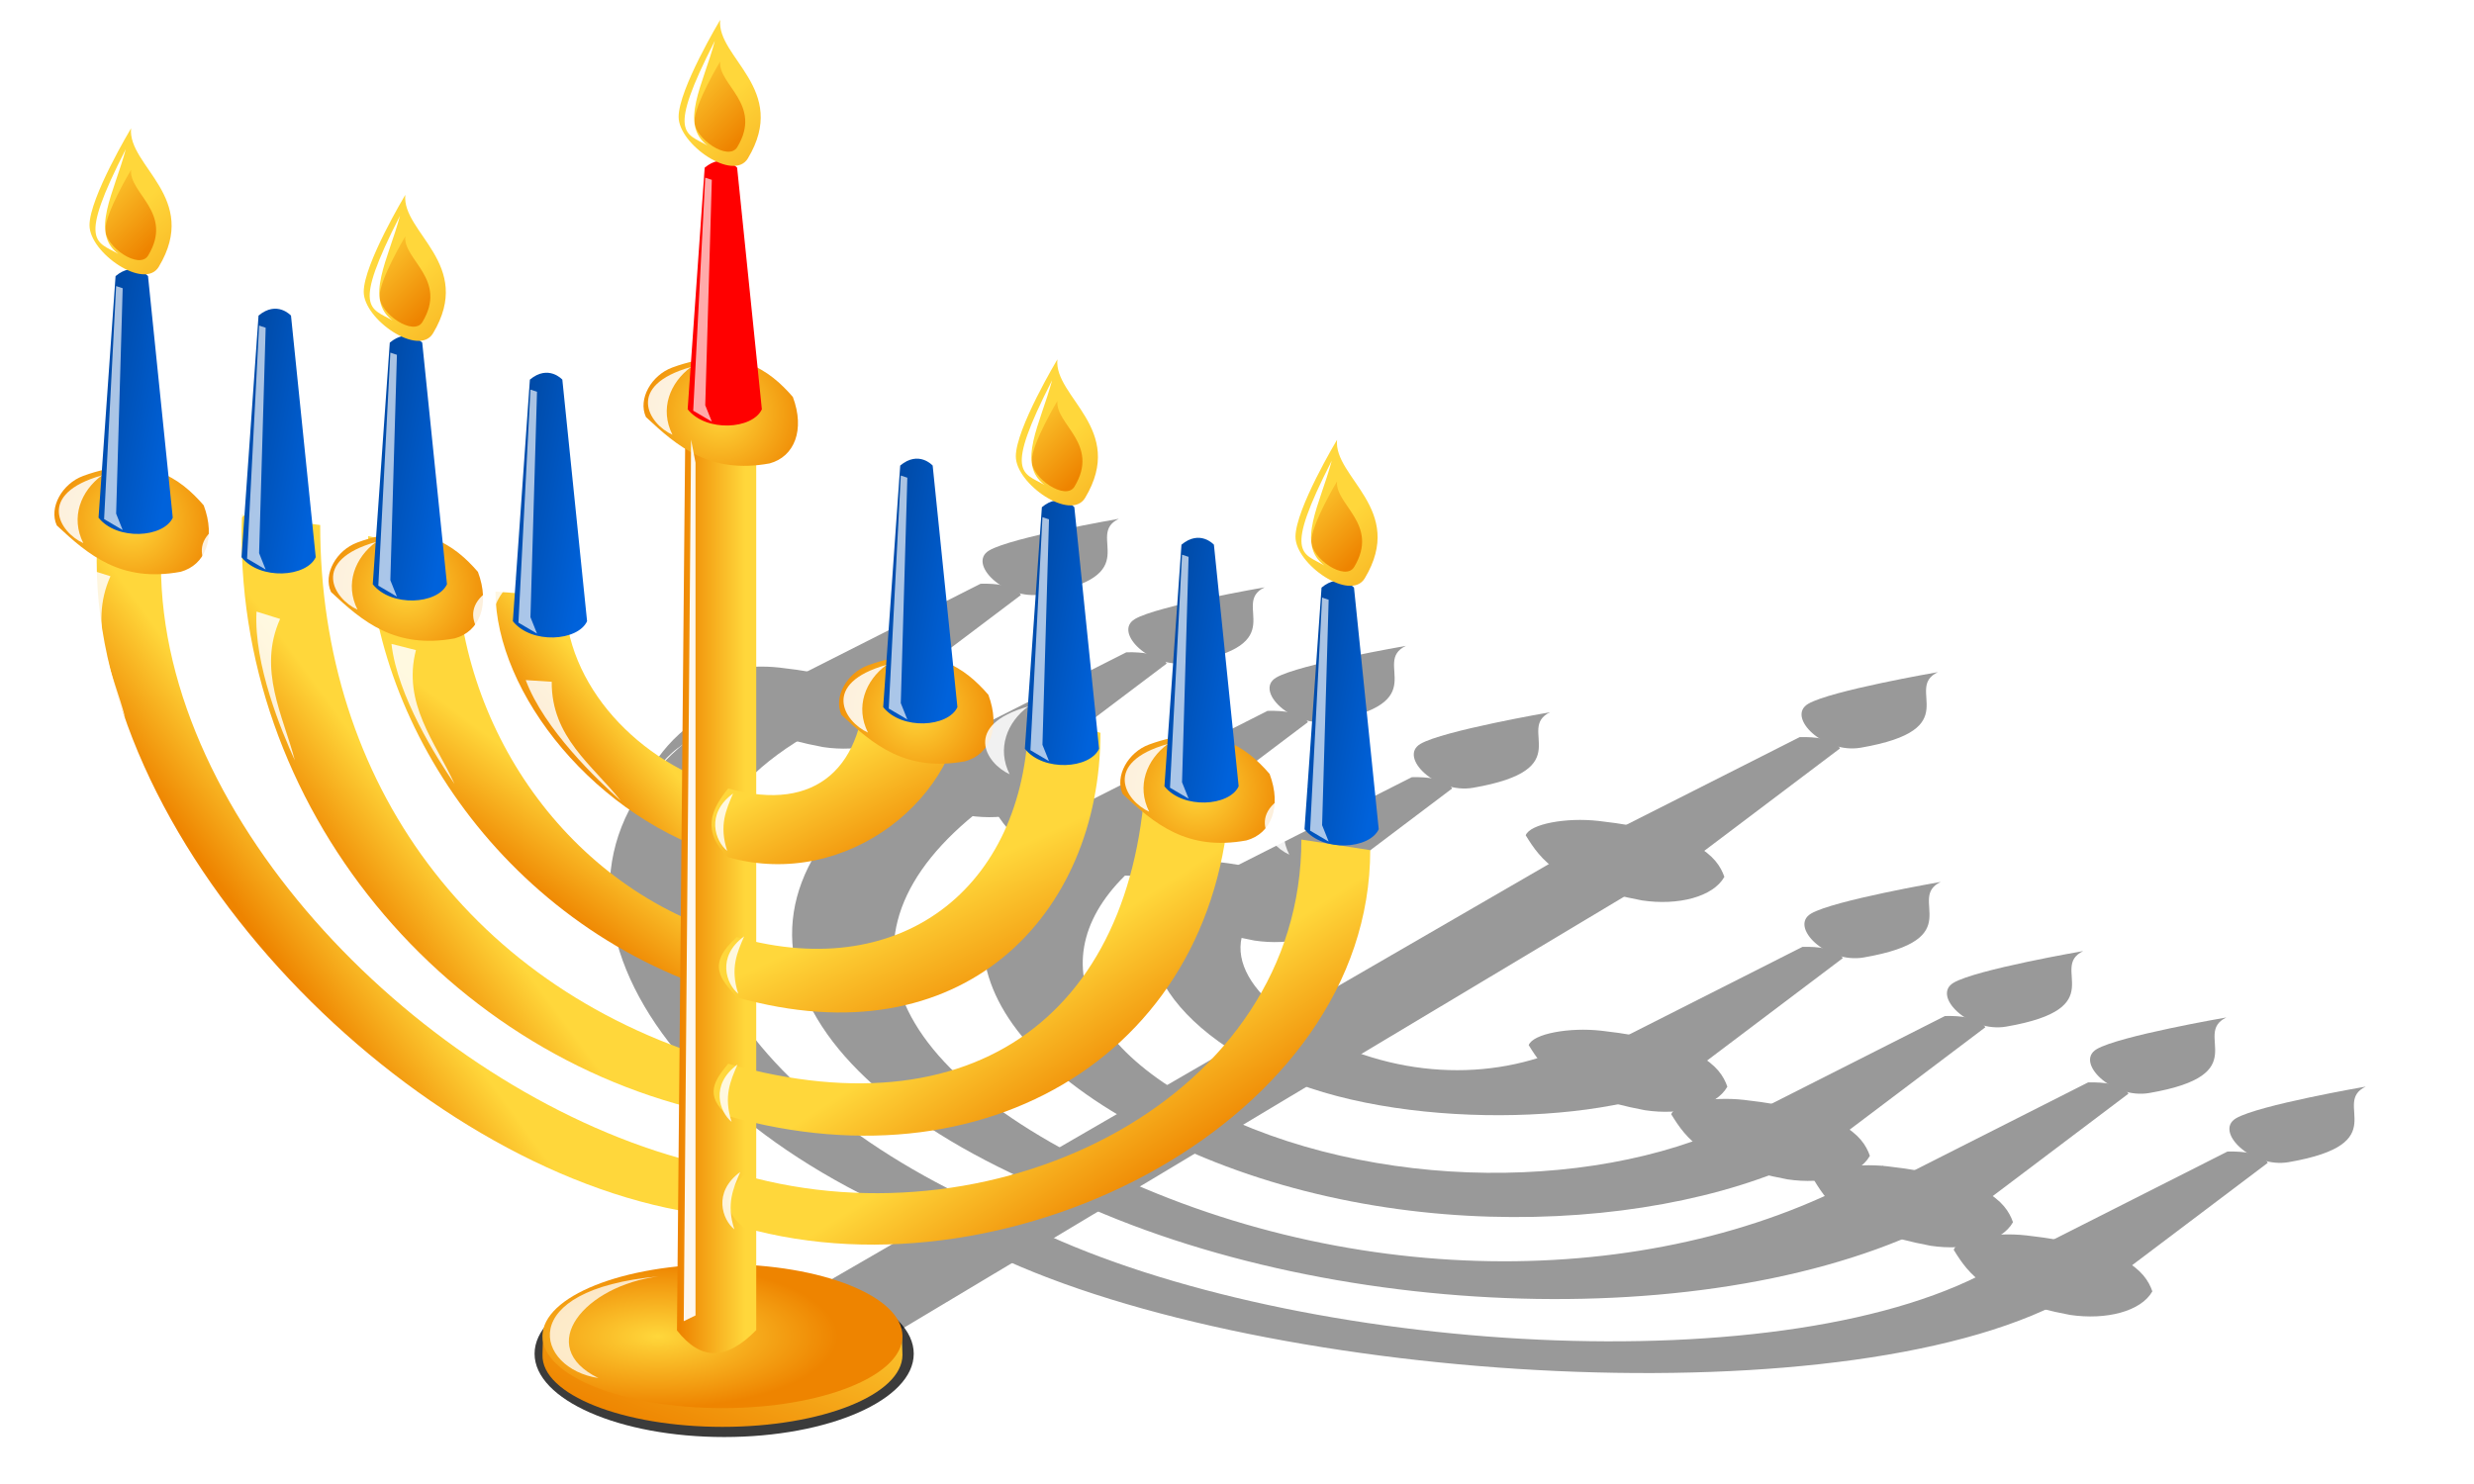 <?xml version="1.0"?>
<svg xmlns:rdf="http://www.w3.org/1999/02/22-rdf-syntax-ns#" xmlns="http://www.w3.org/2000/svg" xmlns:cc="http://creativecommons.org/ns#" xmlns:xlink="http://www.w3.org/1999/xlink" xmlns:dc="http://purl.org/dc/elements/1.1/" xmlns:svg="http://www.w3.org/2000/svg" id="svg1" viewBox="0 0 100 60" version="1.1">
  <defs id="defs3">
    <filter id="filter3855" width="1.398" y="-.058" x="-.199" height="1.115" color-interpolation-filters="sRGB">
      <feGaussianBlur id="feGaussianBlur3857" stdDeviation="0.181"/>
    </filter>
    <linearGradient id="linearGradient3669">
      <stop id="stop3671" stop-color="#ffd73b" offset="0"/>
      <stop id="stop3673" stop-color="#ee8400" offset="1"/>
    </linearGradient>
    <linearGradient id="linearGradient3601" x1="23" xlink:href="#linearGradient3669" gradientUnits="userSpaceOnUse" y1="10" gradientTransform="translate(-4.495 -43.663)" x2="28" y2="15"/>
    <linearGradient id="linearGradient3604" x1="27" xlink:href="#linearGradient3669" gradientUnits="userSpaceOnUse" y1="13" gradientTransform="translate(-5.495 -43.663)" x2="36" y2="23"/>
    <linearGradient id="linearGradient3712" x1="1.579" gradientUnits="userSpaceOnUse" y1="12.515" gradientTransform="translate(-.084 1.432)" x2="6.879" y2="13.525">
      <stop id="stop3637" stop-color="#003e8c" offset="0"/>
      <stop id="stop3639" stop-color="#0062db" offset="1"/>
    </linearGradient>
    <radialGradient id="radialGradient3716" xlink:href="#linearGradient3669" gradientUnits="userSpaceOnUse" cy="13.9" cx="4.28" gradientTransform="matrix(.69 1 -1 .69 16.266 2.764)" r="3.119"/>
    <filter id="filter4496" width="1.774" y="-.035" x="-.387" height="1.07" color-interpolation-filters="sRGB">
      <feGaussianBlur id="feGaussianBlur4498" stdDeviation="0.121"/>
    </filter>
    <filter id="filter4510" width="1.459" y="-.146" x="-.23" height="1.292" color-interpolation-filters="sRGB">
      <feGaussianBlur id="feGaussianBlur4512" stdDeviation="0.167"/>
    </filter>
    <radialGradient id="radialGradient4680" xlink:href="#linearGradient3669" gradientUnits="userSpaceOnUse" cy="43" cx="22.206" gradientTransform="matrix(1 0 0 .4 0 25.8)" r="5"/>
    <linearGradient id="linearGradient4688" x1="24" xlink:href="#linearGradient3669" gradientUnits="userSpaceOnUse" x2="21.511" y1="38.815" y2="45"/>
    <linearGradient id="linearGradient4690" x1="24.339" xlink:href="#linearGradient3669" gradientUnits="userSpaceOnUse" y1="31.493" gradientTransform="matrix(1 0 0 1.625 0 -21.84)" x2="21.707" y2="31.493"/>
    <linearGradient id="linearGradient4706" x1="10.298" xlink:href="#linearGradient3669" gradientUnits="userSpaceOnUse" y1="27.025" gradientTransform="translate(0 -1.095)" x2="6.979" y2="29.467"/>
    <linearGradient id="linearGradient4708" x1="15.498" xlink:href="#linearGradient3669" gradientUnits="userSpaceOnUse" y1="25.766" gradientTransform="translate(0 -1.095)" x2="13.053" y2="29.05"/>
    <linearGradient id="linearGradient4710" x1="19.211" xlink:href="#linearGradient3669" gradientUnits="userSpaceOnUse" y1="23.382" gradientTransform="translate(0 -1.095)" x2="16.663" y2="25.488"/>
    <linearGradient id="linearGradient4712" x1="31.821" xlink:href="#linearGradient3669" gradientUnits="userSpaceOnUse" y1="36.791" gradientTransform="translate(0 -1.095)" x2="35.11" y2="41.844"/>
    <linearGradient id="linearGradient4714" x1="31.747" xlink:href="#linearGradient3669" gradientUnits="userSpaceOnUse" y1="30.775" gradientTransform="translate(0 -1.095)" x2="34.401" y2="36.501"/>
    <linearGradient id="linearGradient4716" x1="27.526" xlink:href="#linearGradient3669" gradientUnits="userSpaceOnUse" y1="25.545" gradientTransform="translate(0 -1.095)" x2="29.931" y2="30.261"/>
    <filter id="filter4775" width="1.57" y="-.074" x="-.285" height="1.148" color-interpolation-filters="sRGB">
      <feGaussianBlur id="feGaussianBlur4777" stdDeviation="0.185"/>
    </filter>
    <filter id="filter4779" width="1.348" y="-.078" x="-.174" height="1.157" color-interpolation-filters="sRGB">
      <feGaussianBlur id="feGaussianBlur4781" stdDeviation="0.185"/>
    </filter>
    <filter id="filter4783" width="1.231" y="-.091" x="-.116" height="1.182" color-interpolation-filters="sRGB">
      <feGaussianBlur id="feGaussianBlur4785" stdDeviation="0.185"/>
    </filter>
    <filter id="filter4797" width="3.336" y="-.031" x="-1.168" height="1.061" color-interpolation-filters="sRGB">
      <feGaussianBlur id="feGaussianBlur4799" stdDeviation="0.232"/>
    </filter>
    <filter id="filter4819" width="1.211" y="-.113" x="-.105" height="1.226" color-interpolation-filters="sRGB">
      <feGaussianBlur id="feGaussianBlur4821" stdDeviation="0.193"/>
    </filter>
    <filter id="filter4830" width="1.835" y="-.13" x="-.417" height="1.26" color-interpolation-filters="sRGB">
      <feGaussianBlur id="feGaussianBlur4832" stdDeviation="0.126"/>
    </filter>
    <filter id="filter3733" width="1.102" y="-.159" x="-.051" height="1.319" color-interpolation-filters="sRGB">
      <feGaussianBlur id="feGaussianBlur3735" stdDeviation="0.582"/>
    </filter>
    <linearGradient id="linearGradient3147" x1="31.821" gradientUnits="userSpaceOnUse" x2="35.11" gradientTransform="translate(.611 3.405)" y1="36.791" y2="41.844">
      <stop id="stop3671-9" stop-color="#ffd73b" offset="0"/>
      <stop id="stop3673-6" stop-color="#ee8400" offset="1"/>
    </linearGradient>
    <filter id="filter3855-2" height="1.115" width="1.398" color-interpolation-filters="sRGB" y="-.058" x="-.199">
      <feGaussianBlur id="feGaussianBlur3857-9" stdDeviation="0.181"/>
    </filter>
    <filter id="filter4496-2" height="1.07" width="1.774" y="-.035" x="-.387" color-interpolation-filters="sRGB">
      <feGaussianBlur id="feGaussianBlur4498-2" stdDeviation="0.121"/>
    </filter>
    <filter id="filter4510-5" height="1.292" width="1.459" y="-.146" x="-.23" color-interpolation-filters="sRGB">
      <feGaussianBlur id="feGaussianBlur4512-2" stdDeviation="0.167"/>
    </filter>
    <linearGradient id="linearGradient3450" x1="10.298" gradientUnits="userSpaceOnUse" x2="6.979" gradientTransform="translate(-1.973 2.72)" y1="27.025" y2="29.467">
      <stop id="stop3671-0" stop-color="#ffd73b" offset="0"/>
      <stop id="stop3673-3" stop-color="#ee8400" offset="1"/>
    </linearGradient>
    <filter id="filter4775-0" height="1.148" width="1.57" y="-.074" x="-.285" color-interpolation-filters="sRGB">
      <feGaussianBlur id="feGaussianBlur4777-5" stdDeviation="0.185"/>
    </filter>
    <filter id="filter3855-2-3" height="1.115" width="1.398" color-interpolation-filters="sRGB" y="-.058" x="-.199">
      <feGaussianBlur id="feGaussianBlur3857-9-0" stdDeviation="0.181"/>
    </filter>
    <filter id="filter4496-2-5" height="1.07" width="1.774" y="-.035" x="-.387" color-interpolation-filters="sRGB">
      <feGaussianBlur id="feGaussianBlur4498-2-5" stdDeviation="0.121"/>
    </filter>
    <filter id="filter4510-5-8" height="1.292" width="1.459" y="-.146" x="-.23" color-interpolation-filters="sRGB">
      <feGaussianBlur id="feGaussianBlur4512-2-9" stdDeviation="0.167"/>
    </filter>
    <filter id="filter4830-8" height="1.26" width="1.835" y="-.13" x="-.417" color-interpolation-filters="sRGB">
      <feGaussianBlur id="feGaussianBlur4832-4" stdDeviation="0.126"/>
    </filter>
    <radialGradient id="radialGradient3641" xlink:href="#linearGradient3669" gradientUnits="userSpaceOnUse" cy="13.9" cx="4.28" gradientTransform="matrix(.69 1 -1 .69 34.299 -3.383)" r="3.119"/>
    <filter id="filter3855-2-3-9" height="1.115" width="1.398" color-interpolation-filters="sRGB" y="-.058" x="-.199">
      <feGaussianBlur id="feGaussianBlur3857-9-0-1" stdDeviation="0.181"/>
    </filter>
    <filter id="filter4496-2-5-4" height="1.07" width="1.774" y="-.035" x="-.387" color-interpolation-filters="sRGB">
      <feGaussianBlur id="feGaussianBlur4498-2-5-7" stdDeviation="0.121"/>
    </filter>
    <filter id="filter4510-5-8-1" height="1.292" width="1.459" y="-.146" x="-.23" color-interpolation-filters="sRGB">
      <feGaussianBlur id="feGaussianBlur4512-2-9-1" stdDeviation="0.167"/>
    </filter>
    <filter id="filter3855-6" width="1.398" y="-.058" x="-.199" height="1.115" color-interpolation-filters="sRGB">
      <feGaussianBlur id="feGaussianBlur3857-98" stdDeviation="0.181"/>
    </filter>
    <filter id="filter4496-49" width="1.774" y="-.035" x="-.387" height="1.07" color-interpolation-filters="sRGB">
      <feGaussianBlur id="feGaussianBlur4498-0" stdDeviation="0.121"/>
    </filter>
    <filter id="filter4510-60" width="1.459" y="-.146" x="-.23" height="1.292" color-interpolation-filters="sRGB">
      <feGaussianBlur id="feGaussianBlur4512-8" stdDeviation="0.167"/>
    </filter>
    <filter id="filter4775-4" width="1.57" y="-.074" x="-.285" height="1.148" color-interpolation-filters="sRGB">
      <feGaussianBlur id="feGaussianBlur4777-59" stdDeviation="0.185"/>
    </filter>
    <filter id="filter4779-9" width="1.348" y="-.078" x="-.174" height="1.157" color-interpolation-filters="sRGB">
      <feGaussianBlur id="feGaussianBlur4781-84" stdDeviation="0.185"/>
    </filter>
    <filter id="filter4783-5" width="1.231" y="-.091" x="-.116" height="1.182" color-interpolation-filters="sRGB">
      <feGaussianBlur id="feGaussianBlur4785-3" stdDeviation="0.185"/>
    </filter>
    <filter id="filter4797-4" width="3.336" y="-.031" x="-1.168" height="1.061" color-interpolation-filters="sRGB">
      <feGaussianBlur id="feGaussianBlur4799-2" stdDeviation="0.232"/>
    </filter>
    <filter id="filter4830-2" width="1.835" y="-.13" x="-.417" height="1.26" color-interpolation-filters="sRGB">
      <feGaussianBlur id="feGaussianBlur4832-3" stdDeviation="0.126"/>
    </filter>
    <filter id="filter3855-2-4" height="1.115" width="1.398" color-interpolation-filters="sRGB" y="-.058" x="-.199">
      <feGaussianBlur id="feGaussianBlur3857-9-7" stdDeviation="0.181"/>
    </filter>
    <filter id="filter4496-2-8" height="1.07" width="1.774" y="-.035" x="-.387" color-interpolation-filters="sRGB">
      <feGaussianBlur id="feGaussianBlur4498-2-01" stdDeviation="0.121"/>
    </filter>
    <filter id="filter4510-5-7" height="1.292" width="1.459" y="-.146" x="-.23" color-interpolation-filters="sRGB">
      <feGaussianBlur id="feGaussianBlur4512-2-7" stdDeviation="0.167"/>
    </filter>
    <filter id="filter4775-0-3" height="1.148" width="1.57" y="-.074" x="-.285" color-interpolation-filters="sRGB">
      <feGaussianBlur id="feGaussianBlur4777-5-64" stdDeviation="0.185"/>
    </filter>
    <filter id="filter4830-8-6" height="1.26" width="1.835" y="-.13" x="-.417" color-interpolation-filters="sRGB">
      <feGaussianBlur id="feGaussianBlur4832-4-3" stdDeviation="0.126"/>
    </filter>
    <filter id="filter7567" color-interpolation-filters="sRGB">
      <feGaussianBlur id="feGaussianBlur7569" stdDeviation="0.556"/>
    </filter>
  </defs>
  <g id="g7463" filter="url(#filter7567)" fill="#999" transform="matrix(1.242 .348 -.805 .476 -39.651 -17.357)">
    <path id="path4700-8-1" style="block-progression:tb;color:#000000;text-transform:none;text-indent:0" d="m80.402 37.674c-0.423 11.737 12.178 24.694 23.545 26.818v-2.116c-10.393-2.931-20.962-13.601-20.962-23.991z"/>
    <g id="g3185-5-6-1" transform="translate(76.488 19.99)">
      <path id="path3187-0-8-7" style="color:#000000" d="m3.353 14.807c-0.836 0.307-1.396 1.271-1.062 2 1.271 1.19 2.586 2.318 5 1.875 1-0.271 1.438-1.354 0.938-2.688-0.938-1.083-2.311-2.13-4.875-1.188z"/>
      <path id="path3189-4-9-6" style="color:#000000" d="m4.666 6.726-0.688 9.768c0.75 0.938 2.625 0.812 3 0l-1-9.768s-0.563-0.627-1.312 0z"/>
      <g id="g3191-0-7-6" transform="matrix(.56 0 0 .56 -7.31 21.841)">
        <path id="path3193-8-6-0" style="color:#000000" d="m22.505-37.663s-3 5-3 7 3.971 4.715 5 3c3-5-2.265-7.268-2-10z"/>
        <path id="path3195-8-3-8" style="color:#000000" d="m22.505-34.663s-1.855 3.091-1.855 4.328 2.455 2.915 3.091 1.855c1.855-3.091-1.4-4.493-1.236-6.182z"/>
        <path id="path3197-4-7-0" filter="url(#filter3855-2-3-9)" style="color:#000000" d="m22.122-36.154c-0.832 3.141-2.587 6.017-0.536 7.562-1.585-0.924-2.962-0.716 0.536-7.562z"/>
      </g>
      <path id="path3199-4-6-1" filter="url(#filter4496-2-5-4)" style="color:#000000" d="m4.689 7.129-0.486 9.422 0.751 0.442-0.265-0.663 0.265-9.113-0.265-0.088z"/>
      <path id="path3201-3-7-7" filter="url(#filter4510-5-8-1)" style="color:#000000" d="m4.114 14.783c-0.854 0.632-1.276 1.698-0.751 2.74-0.975-0.442-1.913-1.988 0.751-2.74z"/>
    </g>
    <path id="path4700-6" style="block-progression:tb;color:#000000;text-transform:none;text-indent:0" d="m86.264 36.379c-0.423 11.737 8.289 22.175 19.656 24.298v-2.116c-10.39-2.931-16.495-11.391-16.495-21.781l-3.161-0.402z"/>
    <path id="path4702-7" style="block-progression:tb;color:#000000;text-transform:none;text-indent:0" d="m91.366 37.229c0 7.357 5.481 15.99 14.902 18.648v-2.435c-6.857-1.934-11.343-8.555-11.343-15.41l-3.561-0.804z"/>
    <path id="path4704-7" style="block-progression:tb;color:#000000;text-transform:none;text-indent:0" d="m96.51 39.472c0 4.094 4.047 9.228 9.41 10.741v-2.783c-3.592-1.014-6.606-4.151-6.606-7.744l-2.803-0.214z"/>
    <path id="path2926-8" style="block-progression:tb;color:#000000;text-transform:none;text-indent:0" d="m104.18 32.933-0.337 36.411c0.963 1.223 2.191 2.784 3.408 1.544l-0.204-37.557z"/>
    <path id="path2917-74" style="block-progression:tb;color:#000000;text-transform:none;text-indent:0" d="m105.92 60.677c10.892 3.073 20.3-3.035 20.3-13.926l-3.401-1.046c0 10.391-6.509 15.787-16.899 12.856-0.523 0.631-1.014 1.266 0 2.116z"/>
    <g id="g4514-4" transform="translate(82.267 21.587)">
      <path id="path3616-7" style="color:#000000" d="m3.353 14.807c-0.836 0.307-1.396 1.271-1.062 2 1.271 1.19 2.586 2.318 5 1.875 1-0.271 1.438-1.354 0.938-2.688-0.938-1.083-2.311-2.13-4.875-1.188z"/>
      <path id="path3100-0" style="color:#000000" d="m4.666 6.726-0.688 9.768c0.75 0.938 2.625 0.812 3 0l-1-9.768s-0.563-0.627-1.312 0z"/>
      <g id="g3611-7" transform="matrix(.56 0 0 .56 -7.31 21.841)">
        <path id="path4145-7" style="color:#000000" d="m22.505-37.663s-3 5-3 7 3.971 4.715 5 3c3-5-2.265-7.268-2-10z"/>
        <path id="path4147-3" style="color:#000000" d="m22.505-34.663s-1.855 3.091-1.855 4.328 2.455 2.915 3.091 1.855c1.855-3.091-1.4-4.493-1.236-6.182z"/>
        <path id="path4149-3" filter="url(#filter3855-6)" style="color:#000000" d="m22.122-36.154c-0.832 3.141-2.587 6.017-0.536 7.562-1.585-0.924-2.962-0.716 0.536-7.562z"/>
      </g>
      <path id="path3718-6" filter="url(#filter4496-49)" style="color:#000000" d="m4.689 7.129-0.486 9.422 0.751 0.442-0.265-0.663 0.265-9.113-0.265-0.088z"/>
      <path id="path4500-4" filter="url(#filter4510-60)" style="color:#000000" d="m4.114 14.783c-0.854 0.632-1.276 1.698-0.751 2.74-0.975-0.442-1.913-1.988 0.751-2.74z"/>
    </g>
    <g id="g3055-5" transform="translate(87.573 22.682)">
      <path id="path3057-3" style="color:#000000" d="m3.353 14.807c-0.836 0.307-1.396 1.271-1.062 2 1.271 1.19 2.586 2.318 5 1.875 1-0.271 1.438-1.354 0.938-2.688-0.938-1.083-2.311-2.13-4.875-1.188z"/>
      <path id="path3059-0" style="color:#000000" d="m4.666 6.726-0.688 9.768c0.75 0.938 2.625 0.812 3 0l-1-9.768s-0.563-0.627-1.312 0z"/>
      <g id="g3061-7" transform="matrix(.56 0 0 .56 -7.31 21.841)">
        <path id="path3063-4" style="color:#000000" d="m22.505-37.663s-3 5-3 7 3.971 4.715 5 3c3-5-2.265-7.268-2-10z"/>
        <path id="path3065-4" style="color:#000000" d="m22.505-34.663s-1.855 3.091-1.855 4.328 2.455 2.915 3.091 1.855c1.855-3.091-1.4-4.493-1.236-6.182z"/>
        <path id="path3067-0" filter="url(#filter3855-6)" style="color:#000000" d="m22.122-36.154c-0.832 3.141-2.587 6.017-0.536 7.562-1.585-0.924-2.962-0.716 0.536-7.562z"/>
      </g>
      <path id="path3069-7" filter="url(#filter4496-49)" style="color:#000000" d="m4.689 7.129-0.486 9.422 0.751 0.442-0.265-0.663 0.265-9.113-0.265-0.088z"/>
      <path id="path3071-9" filter="url(#filter4510-60)" style="color:#000000" d="m4.114 14.783c-0.854 0.632-1.276 1.698-0.751 2.74-0.975-0.442-1.913-1.988 0.751-2.74z"/>
    </g>
    <g id="g3081-2" transform="translate(93.236 24.177)">
      <path id="path3083-0" style="color:#000000" d="m3.353 14.807c-0.836 0.307-1.396 1.271-1.062 2 1.271 1.19 2.586 2.318 5 1.875 1-0.271 1.438-1.354 0.938-2.688-0.938-1.083-2.311-2.13-4.875-1.188z"/>
      <path id="path3085-6" style="color:#000000" d="m4.666 6.726-0.688 9.768c0.75 0.938 2.625 0.812 3 0l-1-9.768s-0.563-0.627-1.312 0z"/>
      <g id="g3087-2" transform="matrix(.56 0 0 .56 -7.31 21.841)">
        <path id="path3089-7" style="color:#000000" d="m22.505-37.663s-3 5-3 7 3.971 4.715 5 3c3-5-2.265-7.268-2-10z"/>
        <path id="path3091-9" style="color:#000000" d="m22.505-34.663s-1.855 3.091-1.855 4.328 2.455 2.915 3.091 1.855c1.855-3.091-1.4-4.493-1.236-6.182z"/>
        <path id="path3093-0" filter="url(#filter3855-6)" style="color:#000000" d="m22.122-36.154c-0.832 3.141-2.587 6.017-0.536 7.562-1.585-0.924-2.962-0.716 0.536-7.562z"/>
      </g>
      <path id="path3095-1" filter="url(#filter4496-49)" style="color:#000000" d="m4.689 7.129-0.486 9.422 0.751 0.442-0.265-0.663 0.265-9.113-0.265-0.088z"/>
      <path id="path3097-3" filter="url(#filter4510-60)" style="color:#000000" d="m4.114 14.783c-0.854 0.632-1.276 1.698-0.751 2.74-0.975-0.442-1.913-1.988 0.751-2.74z"/>
    </g>
    <path id="path3109-9" style="color:#000000" d="m103.65 30.414c-0.836 0.307-1.396 1.271-1.062 2 1.271 1.19 2.586 2.318 5 1.875 1-0.271 1.438-1.354 0.938-2.688-0.938-1.083-2.311-2.13-4.875-1.188z"/>
    <path id="path3111-2" style="color:#000000" d="m104.97 22.333-0.688 9.768c0.75 0.938 2.625 0.812 3 0l-1-9.768s-0.563-0.627-1.312 0z"/>
    <g id="g3113-2" transform="matrix(.56 0 0 .56 92.991 37.448)">
      <path id="path3115-6" style="color:#000000" d="m22.505-37.663s-3 5-3 7 3.971 4.715 5 3c3-5-2.265-7.268-2-10z"/>
      <path id="path3117-3" style="color:#000000" d="m22.505-34.663s-1.855 3.091-1.855 4.328 2.455 2.915 3.091 1.855c1.855-3.091-1.4-4.493-1.236-6.182z"/>
      <path id="path3119-7" filter="url(#filter3855-6)" style="color:#000000" d="m22.122-36.154c-0.832 3.141-2.587 6.017-0.536 7.562-1.585-0.924-2.962-0.716 0.536-7.562z"/>
    </g>
    <path id="path3121-2" filter="url(#filter4496-49)" style="color:#000000" d="m104.99 22.736-0.486 9.422 0.751 0.442-0.265-0.663 0.265-9.113-0.265-0.088z"/>
    <path id="path3123-1" filter="url(#filter4510-60)" style="color:#000000" d="m104.42 30.391c-0.854 0.632-1.276 1.698-0.751 2.74-0.975-0.442-1.913-1.989 0.751-2.74z"/>
    <path id="path2924-9" style="block-progression:tb;color:#000000;text-transform:none;text-indent:0" d="m105.92 50.213c4.841 1.366 9.479-2.508 9.479-6.601l-3.941-0.682c0 3.593-1.945 5.514-5.538 4.501-0.681 0.832-1.099 1.726 0 2.783z"/>
    <path id="path2922-7" style="block-progression:tb;color:#000000;text-transform:none;text-indent:0" d="m106.27 55.877c9.131 2.576 14.696-3.339 14.696-10.695l-2.908-0.823c0 6.856-4.933 11.017-11.788 9.082-1.237 1.107-0.656 1.696 0 2.435z"/>
    <g id="g3133-2" transform="translate(108.2 27.65)">
      <path id="path3135-8" style="color:#000000" d="m3.353 14.807c-0.836 0.307-1.396 1.271-1.062 2 1.271 1.19 2.586 2.318 5 1.875 1-0.271 1.438-1.354 0.938-2.688-0.938-1.083-2.311-2.13-4.875-1.188z"/>
      <path id="path3137-8" style="color:#000000" d="m4.666 6.726-0.688 9.768c0.75 0.938 2.625 0.812 3 0l-1-9.768s-0.563-0.627-1.312 0z"/>
      <g id="g3139-2" transform="matrix(.56 0 0 .56 -7.31 21.841)">
        <path id="path3141-8" style="color:#000000" d="m22.505-37.663s-3 5-3 7 3.971 4.715 5 3c3-5-2.265-7.268-2-10z"/>
        <path id="path3143-8" style="color:#000000" d="m22.505-34.663s-1.855 3.091-1.855 4.328 2.455 2.915 3.091 1.855c1.855-3.091-1.4-4.493-1.236-6.182z"/>
        <path id="path3145-7" filter="url(#filter3855-6)" style="color:#000000" d="m22.122-36.154c-0.832 3.141-2.587 6.017-0.536 7.562-1.585-0.924-2.962-0.716 0.536-7.562z"/>
      </g>
      <path id="path3147-4" filter="url(#filter4496-49)" style="color:#000000" d="m4.689 7.129-0.486 9.422 0.751 0.442-0.265-0.663 0.265-9.113-0.265-0.088z"/>
      <path id="path3149-8" filter="url(#filter4510-60)" style="color:#000000" d="m4.114 14.783c-0.854 0.632-1.276 1.698-0.751 2.74-0.975-0.442-1.913-1.988 0.751-2.74z"/>
    </g>
    <g id="g3159-9" transform="translate(113.93 29.334)">
      <path id="path3161-2" style="color:#000000" d="m3.353 14.807c-0.836 0.307-1.396 1.271-1.062 2 1.271 1.19 2.586 2.318 5 1.875 1-0.271 1.438-1.354 0.938-2.688-0.938-1.083-2.311-2.13-4.875-1.188z"/>
      <path id="path3163-2" style="color:#000000" d="m4.666 6.726-0.688 9.768c0.75 0.938 2.625 0.812 3 0l-1-9.768s-0.563-0.627-1.312 0z"/>
      <g id="g3165-1" transform="matrix(.56 0 0 .56 -7.31 21.841)">
        <path id="path3167-8" style="color:#000000" d="m22.505-37.663s-3 5-3 7 3.971 4.715 5 3c3-5-2.265-7.268-2-10z"/>
        <path id="path3169-5" style="color:#000000" d="m22.505-34.663s-1.855 3.091-1.855 4.328 2.455 2.915 3.091 1.855c1.855-3.091-1.4-4.493-1.236-6.182z"/>
        <path id="path3171-9" filter="url(#filter3855-6)" style="color:#000000" d="m22.122-36.154c-0.832 3.141-2.587 6.017-0.536 7.562-1.585-0.924-2.962-0.716 0.536-7.562z"/>
      </g>
      <path id="path3173-9" filter="url(#filter4496-49)" style="color:#000000" d="m4.689 7.129-0.486 9.422 0.751 0.442-0.265-0.663 0.265-9.113-0.265-0.088z"/>
      <path id="path3175-0" filter="url(#filter4510-60)" style="color:#000000" d="m4.114 14.783c-0.854 0.632-1.276 1.698-0.751 2.74-0.975-0.442-1.913-1.988 0.751-2.74z"/>
    </g>
    <g id="g3185-0" transform="translate(119.57 30.85)">
      <path id="path3187-9" style="color:#000000" d="m3.353 14.807c-0.836 0.307-1.396 1.271-1.062 2 1.271 1.19 2.586 2.318 5 1.875 1-0.271 1.438-1.354 0.938-2.688-0.938-1.083-2.311-2.13-4.875-1.188z"/>
      <path id="path3189-7" style="color:#000000" d="m4.666 6.726-0.688 9.768c0.75 0.938 2.625 0.812 3 0l-1-9.768s-0.563-0.627-1.312 0z"/>
      <g id="g3191-5" transform="matrix(.56 0 0 .56 -7.31 21.841)">
        <path id="path3193-1" style="color:#000000" d="m22.505-37.663s-3 5-3 7 3.971 4.715 5 3c3-5-2.265-7.268-2-10z"/>
        <path id="path3195-2" style="color:#000000" d="m22.505-34.663s-1.855 3.091-1.855 4.328 2.455 2.915 3.091 1.855c1.855-3.091-1.4-4.493-1.236-6.182z"/>
        <path id="path3197-49" filter="url(#filter3855-6)" style="color:#000000" d="m22.122-36.154c-0.832 3.141-2.587 6.017-0.536 7.562-1.585-0.924-2.962-0.716 0.536-7.562z"/>
      </g>
      <path id="path3199-5" filter="url(#filter4496-49)" style="color:#000000" d="m4.689 7.129-0.486 9.422 0.751 0.442-0.265-0.663 0.265-9.113-0.265-0.088z"/>
      <path id="path3201-0" filter="url(#filter4510-60)" style="color:#000000" d="m4.114 14.783c-0.854 0.632-1.276 1.698-0.751 2.74-0.975-0.442-1.913-1.988 0.751-2.74z"/>
    </g>
    <path id="path4757-45" filter="url(#filter4775-4)" style="color:#000000" d="m86.852 40.28c-0.12 2.132 1.019 4.858 1.548 6.014-0.464-1.783-1.516-3.671-0.595-5.716l-0.953-0.298z"/>
    <path id="path4759-7" filter="url(#filter4779-9)" style="color:#000000" d="m92.306 41.586c0.245 2.121 1.831 4.613 2.549 5.663-0.76-1.678-2.119-3.24-1.56-5.412l-0.99-0.25z"/>
    <path id="path4761-8" filter="url(#filter4783-5)" style="color:#000000" d="m97.733 43.05c0.75 1.999 2.892 4.034 3.842 4.879-1.143-1.445-2.809-2.569-2.791-4.812l-1.051-0.067z"/>
    <path id="path4787-0" filter="url(#filter4797-4)" style="color:#000000" transform="matrix(1 0 0 1.956 82.267 -12.106)" d="m22.151 23.229-0.298 18.221 0.476-0.119v-17.626l-0.179-0.476z"/>
    <path id="path4824-2" filter="url(#filter4830-2)" style="color:#000000" d="m106.12 47.634c-0.278 0.65-0.578 1.286-0.238 2.322-0.484-0.388-0.887-1.5 0.238-2.322z"/>
    <path id="path4834-5" filter="url(#filter4830-2)" style="color:#000000" d="m106.56 53.41c-0.278 0.65-0.578 1.286-0.238 2.322-0.484-0.388-0.887-1.5 0.238-2.322z"/>
    <path id="path4836-2" filter="url(#filter4830-2)" style="color:#000000" d="m106.29 58.59c-0.278 0.65-0.578 1.286-0.238 2.322-0.484-0.388-0.887-1.5 0.238-2.322z"/>
    <path id="path2917-7-0" style="block-progression:tb;color:#000000;text-transform:none;text-indent:0" d="m106.53 65.177c10.892 3.073 25.338-4.361 25.338-15.252l-2.782-0.427c0 10.391-12.166 16.494-22.556 13.563-0.523 0.631-1.014 1.266 0 2.116z"/>
    <g id="g3185-5-4" transform="translate(125.23 32.585)">
      <path id="path3187-0-0" style="color:#000000" d="m3.353 14.807c-0.836 0.307-1.396 1.271-1.062 2 1.271 1.19 2.586 2.318 5 1.875 1-0.271 1.438-1.354 0.938-2.688-0.938-1.083-2.311-2.13-4.875-1.188z"/>
      <path id="path3189-4-2" style="color:#000000" d="m4.666 6.726-0.688 9.768c0.75 0.938 2.625 0.812 3 0l-1-9.768s-0.563-0.627-1.312 0z"/>
      <g id="g3191-0-1" transform="matrix(.56 0 0 .56 -7.31 21.841)">
        <path id="path3193-8-0" style="color:#000000" d="m22.505-37.663s-3 5-3 7 3.971 4.715 5 3c3-5-2.265-7.268-2-10z"/>
        <path id="path3195-8-9" style="color:#000000" d="m22.505-34.663s-1.855 3.091-1.855 4.328 2.455 2.915 3.091 1.855c1.855-3.091-1.4-4.493-1.236-6.182z"/>
        <path id="path3197-4-5" filter="url(#filter3855-2-4)" style="color:#000000" d="m22.122-36.154c-0.832 3.141-2.587 6.017-0.536 7.562-1.585-0.924-2.962-0.716 0.536-7.562z"/>
      </g>
      <path id="path3199-4-2" filter="url(#filter4496-2-8)" style="color:#000000" d="m4.689 7.129-0.486 9.422 0.751 0.442-0.265-0.663 0.265-9.113-0.265-0.088z"/>
      <path id="path3201-3-0" filter="url(#filter4510-5-7)" style="color:#000000" d="m4.114 14.783c-0.854 0.632-1.276 1.698-0.751 2.74-0.975-0.442-1.913-1.988 0.751-2.74z"/>
    </g>
    <path id="path4757-4-0" filter="url(#filter4775-0-3)" style="color:#000000" d="m79.995 38.552c-0.12 2.132 1.019 4.858 1.548 6.014-0.464-1.783-1.516-3.671-0.595-5.716l-0.953-0.298z"/>
    <path id="path4836-7-3" filter="url(#filter4830-8-6)" style="color:#000000" d="m106.41 62.937c-0.278 0.65-0.578 1.286-0.238 2.322-0.484-0.388-0.887-1.5 0.238-2.322z"/>
  </g>
  <g id="g3643" transform="translate(5.784 6.202)">
    <path id="path4700-8" style="block-progression:tb;color:#000000;text-transform:none;text-indent:0" fill="url(#linearGradient3450)" d="m-1.865 15.919c-0.423 11.737 12.178 24.694 23.544 26.818v-2.116c-10.389-2.932-20.957-13.601-20.957-23.991z"/>
    <g id="g3185-5-6" transform="translate(-5.779 -1.765)">
      <path id="path3187-0-8" style="color:#000000" fill="url(#radialGradient3716)" d="m3.353 14.807c-0.836 0.307-1.396 1.271-1.062 2 1.271 1.19 2.586 2.318 5 1.875 1-0.271 1.438-1.354 0.938-2.688-0.938-1.083-2.311-2.13-4.875-1.188z"/>
      <path id="path3189-4-9" style="color:#000000" fill="url(#linearGradient3712)" d="m4.666 6.726-0.688 9.768c0.75 0.938 2.625 0.812 3 0l-1-9.768s-0.563-0.627-1.312 0z"/>
      <g id="g3191-0-7" transform="matrix(.56 0 0 .56 -7.31 21.841)">
        <path id="path3193-8-6" style="color:#000000" fill="url(#linearGradient3604)" d="m22.505-37.663s-3 5-3 7 3.971 4.715 5 3c3-5-2.265-7.268-2-10z"/>
        <path id="path3195-8-3" style="color:#000000" fill="url(#linearGradient3601)" d="m22.505-34.663s-1.855 3.091-1.855 4.328 2.455 2.915 3.091 1.855c1.855-3.091-1.4-4.493-1.236-6.182z"/>
        <path id="path3197-4-7" filter="url(#filter3855-2-3)" style="color:#000000" fill="#fff" d="m22.122-36.154c-0.832 3.141-2.587 6.017-0.536 7.562-1.585-0.924-2.962-0.716 0.536-7.562z"/>
      </g>
      <path id="path3199-4-6" style="color:#000000" d="m4.689 7.129-0.486 9.422 0.751 0.442-0.265-0.663 0.265-9.113-0.265-0.088z" fill-opacity=".667" filter="url(#filter4496-2-5)" fill="#fff"/>
      <path id="path3201-3-7" style="color:#000000" d="m4.114 14.783c-0.854 0.632-1.276 1.698-0.751 2.74-0.975-0.442-1.913-1.988 0.751-2.74z" fill-opacity=".858" filter="url(#filter4510-5-8)" fill="#fff"/>
    </g>
    <path id="path4700" style="block-progression:tb;color:#000000;text-transform:none;text-indent:0" fill="url(#linearGradient4706)" d="m3.997 14.623c-0.423 11.738 8.289 22.176 19.655 24.299v-2.116c-10.39-2.931-16.494-11.391-16.494-21.781l-3.161-0.402z"/>
    <path id="path4702" style="block-progression:tb;color:#000000;text-transform:none;text-indent:0" fill="url(#linearGradient4708)" d="m9.098 15.473c0 7.357 5.481 15.99 14.902 18.648v-2.435c-6.855-1.933-11.34-8.554-11.34-15.409l-3.562-0.804z"/>
    <path id="path4704" style="block-progression:tb;color:#000000;text-transform:none;text-indent:0" fill="url(#linearGradient4710)" d="m14.243 17.717c0 4.094 4.047 9.228 9.41 10.741v-2.783c-3.592-1.014-6.606-4.151-6.606-7.744l-2.803-0.214z"/>
    <g id="g3126" transform="translate(-.177 6.099)">
      <path id="path4718" d="m38.232 42.695c0 2.418-6.127 4.379-13.684 4.379-7.558 0-13.684-1.96-13.684-4.379s6.127-4.379 13.684-4.379c7.558 0 13.684 1.96 13.684 4.379z" fill-opacity=".769" fill-rule="evenodd" transform="matrix(.56 0 0 .769 9.917 9.6)" filter="url(#filter3733)"/>
      <path id="path4682" fill-rule="evenodd" fill="url(#linearGradient4688)" transform="matrix(1.455 0 0 1.455 -11.324 -20.086)" d="m29 43c0 1.105-2.239 2-5 2s-5.03-0.896-5-2l0.016-0.564c0.029-1.05 2.356-1.436 4.984-1.436 2.625 0 4.951 0.442 4.984 1.491l0.016 0.509z"/>
      <path id="path2944" fill-rule="evenodd" fill="url(#radialGradient4680)" transform="matrix(1.455 0 0 1.455 -11.324 -20.844)" d="m29 43c0 1.105-2.239 2-5 2s-5-0.895-5-2 2.239-2 5-2 5 0.895 5 2z"/>
      <path id="path4801" style="color:#000000" d="m21.02 39.306c-2.981 0.366-5.052 2.829-2.441 4.109-2.534-0.38-3.437-3.579 2.441-4.109z" fill-opacity=".764" filter="url(#filter4819)" fill="#fff"/>
    </g>
    <path id="path2926" style="block-progression:tb;color:#000000;text-transform:none;text-indent:0" fill="url(#linearGradient4690)" d="m21.916 11.178-0.337 36.411c0.963 1.223 1.987 1.227 3.204-0.013v-36z"/>
    <path id="path2917" style="block-progression:tb;color:#000000;text-transform:none;text-indent:0" fill="url(#linearGradient4712)" d="m23.652 38.922c10.892 3.073 20.301-3.035 20.301-13.926l-3.402-1.046c0 10.391-6.509 15.787-16.899 12.856-0.523 0.631-1.014 1.266 0 2.116z"/>
    <g id="g4514" transform="translate(0 -.168)">
      <path id="path3616" style="color:#000000" fill="url(#radialGradient3716)" d="m3.353 14.807c-0.836 0.307-1.396 1.271-1.062 2 1.271 1.19 2.586 2.318 5 1.875 1-0.271 1.438-1.354 0.938-2.688-0.938-1.083-2.311-2.13-4.875-1.188z"/>
      <path id="path3100" style="color:#000000" fill="url(#linearGradient3712)" d="m4.666 6.726-0.688 9.768c0.75 0.938 2.625 0.812 3 0l-1-9.768s-0.563-0.627-1.312 0z"/>
      <g id="g3611" transform="matrix(.56 0 0 .56 -7.31 21.841)">
        <path id="path4145" style="color:#000000" fill="url(#linearGradient3604)" d="m22.505-37.663s-3 5-3 7 3.971 4.715 5 3c3-5-2.265-7.268-2-10z"/>
        <path id="path4147" style="color:#000000" fill="url(#linearGradient3601)" d="m22.505-34.663s-1.855 3.091-1.855 4.328 2.455 2.915 3.091 1.855c1.855-3.091-1.4-4.493-1.236-6.182z"/>
        <path id="path4149" filter="url(#filter3855)" style="color:#000000" fill="#fff" d="m22.122-36.154c-0.832 3.141-2.587 6.017-0.536 7.562-1.585-0.924-2.962-0.716 0.536-7.562z"/>
      </g>
      <path id="path3718" style="color:#000000" d="m4.689 7.129-0.486 9.422 0.751 0.442-0.265-0.663 0.265-9.113-0.265-0.088z" fill-opacity=".667" filter="url(#filter4496)" fill="#fff"/>
      <path id="path4500" style="color:#000000" d="m4.114 14.783c-0.854 0.632-1.276 1.698-0.751 2.74-0.975-0.442-1.913-1.988 0.751-2.74z" fill-opacity=".858" filter="url(#filter4510)" fill="#fff"/>
    </g>
    <g id="g3055" transform="translate(5.305 .926)">
      <path id="path3057" style="color:#000000" fill="url(#radialGradient3716)" d="m3.353 14.807c-0.836 0.307-1.396 1.271-1.062 2 1.271 1.19 2.586 2.318 5 1.875 1-0.271 1.438-1.354 0.938-2.688-0.938-1.083-2.311-2.13-4.875-1.188z"/>
      <path id="path3059" style="color:#000000" fill="url(#linearGradient3712)" d="m4.666 6.726-0.688 9.768c0.75 0.938 2.625 0.812 3 0l-1-9.768s-0.563-0.627-1.312 0z"/>
      <g id="g3061" transform="matrix(.56 0 0 .56 -7.31 21.841)">
        <path id="path3063" style="color:#000000" fill="url(#linearGradient3604)" d="m22.505-37.663s-3 5-3 7 3.971 4.715 5 3c3-5-2.265-7.268-2-10z"/>
        <path id="path3065" style="color:#000000" fill="url(#linearGradient3601)" d="m22.505-34.663s-1.855 3.091-1.855 4.328 2.455 2.915 3.091 1.855c1.855-3.091-1.4-4.493-1.236-6.182z"/>
        <path id="path3067" filter="url(#filter3855)" style="color:#000000" fill="#fff" d="m22.122-36.154c-0.832 3.141-2.587 6.017-0.536 7.562-1.585-0.924-2.962-0.716 0.536-7.562z"/>
      </g>
      <path id="path3069" style="color:#000000" d="m4.689 7.129-0.486 9.422 0.751 0.442-0.265-0.663 0.265-9.113-0.265-0.088z" fill-opacity=".667" filter="url(#filter4496)" fill="#fff"/>
      <path id="path3071" style="color:#000000" d="m4.114 14.783c-0.854 0.632-1.276 1.698-0.751 2.74-0.975-0.442-1.913-1.988 0.751-2.74z" fill-opacity=".858" filter="url(#filter4510)" fill="#fff"/>
    </g>
    <g id="g3081" transform="translate(10.968 2.421)">
      <path id="path3083" style="color:#000000" fill="url(#radialGradient3716)" d="m3.353 14.807c-0.836 0.307-1.396 1.271-1.062 2 1.271 1.19 2.586 2.318 5 1.875 1-0.271 1.438-1.354 0.938-2.688-0.938-1.083-2.311-2.13-4.875-1.188z"/>
      <path id="path3085" style="color:#000000" fill="url(#linearGradient3712)" d="m4.666 6.726-0.688 9.768c0.75 0.938 2.625 0.812 3 0l-1-9.768s-0.563-0.627-1.312 0z"/>
      <g id="g3087" transform="matrix(.56 0 0 .56 -7.31 21.841)">
        <path id="path3089" style="color:#000000" fill="url(#linearGradient3604)" d="m22.505-37.663s-3 5-3 7 3.971 4.715 5 3c3-5-2.265-7.268-2-10z"/>
        <path id="path3091" style="color:#000000" fill="url(#linearGradient3601)" d="m22.505-34.663s-1.855 3.091-1.855 4.328 2.455 2.915 3.091 1.855c1.855-3.091-1.4-4.493-1.236-6.182z"/>
        <path id="path3093" filter="url(#filter3855)" style="color:#000000" fill="#fff" d="m22.122-36.154c-0.832 3.141-2.587 6.017-0.536 7.562-1.585-0.924-2.962-0.716 0.536-7.562z"/>
      </g>
      <path id="path3095" style="color:#000000" d="m4.689 7.129-0.486 9.422 0.751 0.442-0.265-0.663 0.265-9.113-0.265-0.088z" fill-opacity=".667" filter="url(#filter4496)" fill="#fff"/>
      <path id="path3097" style="color:#000000" d="m4.114 14.783c-0.854 0.632-1.276 1.698-0.751 2.74-0.975-0.442-1.913-1.988 0.751-2.74z" fill-opacity=".858" filter="url(#filter4510)" fill="#fff"/>
    </g>
    <path id="path3109" style="color:#000000" fill="url(#radialGradient3641)" d="m21.387 8.659c-0.836 0.307-1.396 1.271-1.062 2 1.271 1.19 2.586 2.318 5 1.875 1-0.271 1.438-1.354 0.938-2.688-0.938-1.083-2.311-2.13-4.875-1.188z"/>
    <path id="path3111" style="color:#000000" fill="#f00" d="m22.699 0.578-0.688 9.768c0.75 0.938 2.625 0.812 3 0l-1-9.768s-0.563-0.627-1.312 0z"/>
    <g id="g3113" transform="matrix(.56 0 0 .56 10.723 15.693)">
      <path id="path3115" style="color:#000000" fill="url(#linearGradient3604)" d="m22.505-37.663s-3 5-3 7 3.971 4.715 5 3c3-5-2.265-7.268-2-10z"/>
      <path id="path3117" style="color:#000000" fill="url(#linearGradient3601)" d="m22.505-34.663s-1.855 3.091-1.855 4.328 2.455 2.915 3.091 1.855c1.855-3.091-1.4-4.493-1.236-6.182z"/>
      <path id="path3119" filter="url(#filter3855)" style="color:#000000" fill="#fff" d="m22.122-36.154c-0.832 3.141-2.587 6.017-0.536 7.562-1.585-0.924-2.962-0.716 0.536-7.562z"/>
    </g>
    <path id="path3121" style="color:#000000" d="m22.722 0.981-0.486 9.422 0.752 0.442-0.266-0.662 0.266-9.114-0.266-0.088z" fill-opacity=".667" filter="url(#filter4496)" fill="#fff"/>
    <path id="path3123" style="color:#000000" d="m22.148 8.636c-0.854 0.632-1.277 1.697-0.751 2.74-0.975-0.442-1.913-1.989 0.751-2.74z" fill-opacity=".858" filter="url(#filter4510)" fill="#fff"/>
    <path id="path2924" style="block-progression:tb;color:#000000;text-transform:none;text-indent:0" fill="url(#linearGradient4716)" d="m23.652 28.458c4.841 1.366 9.479-2.508 9.479-6.601l-3.941-0.682c0 3.593-1.945 5.514-5.538 4.501-0.681 0.832-1.099 1.726 0 2.783z"/>
    <path id="path2922" style="block-progression:tb;color:#000000;text-transform:none;text-indent:0" fill="url(#linearGradient4714)" d="m24 34.121c9.131 2.576 14.696-3.339 14.696-10.695l-2.908-0.823c0 6.856-4.933 11.017-11.788 9.082-1.237 1.107-0.656 1.696 0 2.435z"/>
    <g id="g3133" transform="translate(25.937 5.895)">
      <path id="path3135" style="color:#000000" fill="url(#radialGradient3716)" d="m3.353 14.807c-0.836 0.307-1.396 1.271-1.062 2 1.271 1.19 2.586 2.318 5 1.875 1-0.271 1.438-1.354 0.938-2.688-0.938-1.083-2.311-2.13-4.875-1.188z"/>
      <path id="path3137" style="color:#000000" fill="url(#linearGradient3712)" d="m4.666 6.726-0.688 9.768c0.75 0.938 2.625 0.812 3 0l-1-9.768s-0.563-0.627-1.312 0z"/>
      <g id="g3139" transform="matrix(.56 0 0 .56 -7.31 21.841)">
        <path id="path3141" style="color:#000000" fill="url(#linearGradient3604)" d="m22.505-37.663s-3 5-3 7 3.971 4.715 5 3c3-5-2.265-7.268-2-10z"/>
        <path id="path3143" style="color:#000000" fill="url(#linearGradient3601)" d="m22.505-34.663s-1.855 3.091-1.855 4.328 2.455 2.915 3.091 1.855c1.855-3.091-1.4-4.493-1.236-6.182z"/>
        <path id="path3145" filter="url(#filter3855)" style="color:#000000" fill="#fff" d="m22.122-36.154c-0.832 3.141-2.587 6.017-0.536 7.562-1.585-0.924-2.962-0.716 0.536-7.562z"/>
      </g>
      <path id="path3147" style="color:#000000" d="m4.689 7.129-0.486 9.422 0.751 0.442-0.265-0.663 0.265-9.113-0.265-0.088z" fill-opacity=".667" filter="url(#filter4496)" fill="#fff"/>
      <path id="path3149" style="color:#000000" d="m4.114 14.783c-0.854 0.632-1.276 1.698-0.751 2.74-0.975-0.442-1.913-1.988 0.751-2.74z" fill-opacity=".858" filter="url(#filter4510)" fill="#fff"/>
    </g>
    <g id="g3159" transform="translate(31.663 7.579)">
      <path id="path3161" style="color:#000000" fill="url(#radialGradient3716)" d="m3.353 14.807c-0.836 0.307-1.396 1.271-1.062 2 1.271 1.19 2.586 2.318 5 1.875 1-0.271 1.438-1.354 0.938-2.688-0.938-1.083-2.311-2.13-4.875-1.188z"/>
      <path id="path3163" style="color:#000000" fill="url(#linearGradient3712)" d="m4.666 6.726-0.688 9.768c0.75 0.938 2.625 0.812 3 0l-1-9.768s-0.563-0.627-1.312 0z"/>
      <g id="g3165" transform="matrix(.56 0 0 .56 -7.31 21.841)">
        <path id="path3167" style="color:#000000" fill="url(#linearGradient3604)" d="m22.505-37.663s-3 5-3 7 3.971 4.715 5 3c3-5-2.265-7.268-2-10z"/>
        <path id="path3169" style="color:#000000" fill="url(#linearGradient3601)" d="m22.505-34.663s-1.855 3.091-1.855 4.328 2.455 2.915 3.091 1.855c1.855-3.091-1.4-4.493-1.236-6.182z"/>
        <path id="path3171" filter="url(#filter3855)" style="color:#000000" fill="#fff" d="m22.122-36.154c-0.832 3.141-2.587 6.017-0.536 7.562-1.585-0.924-2.962-0.716 0.536-7.562z"/>
      </g>
      <path id="path3173" style="color:#000000" d="m4.689 7.129-0.486 9.422 0.751 0.442-0.265-0.663 0.265-9.113-0.265-0.088z" fill-opacity=".667" filter="url(#filter4496)" fill="#fff"/>
      <path id="path3175" style="color:#000000" d="m4.114 14.783c-0.854 0.632-1.276 1.698-0.751 2.74-0.975-0.442-1.913-1.988 0.751-2.74z" fill-opacity=".858" filter="url(#filter4510)" fill="#fff"/>
    </g>
    <g id="g3185" transform="translate(37.305 9.095)">
      <path id="path3187" style="color:#000000" fill="url(#radialGradient3716)" d="m3.353 14.807c-0.836 0.307-1.396 1.271-1.062 2 1.271 1.19 2.586 2.318 5 1.875 1-0.271 1.438-1.354 0.938-2.688-0.938-1.083-2.311-2.13-4.875-1.188z"/>
      <path id="path3189" style="color:#000000" fill="url(#linearGradient3712)" d="m4.666 6.726-0.688 9.768c0.75 0.938 2.625 0.812 3 0l-1-9.768s-0.563-0.627-1.312 0z"/>
      <g id="g3191" transform="matrix(.56 0 0 .56 -7.31 21.841)">
        <path id="path3193" style="color:#000000" fill="url(#linearGradient3604)" d="m22.505-37.663s-3 5-3 7 3.971 4.715 5 3c3-5-2.265-7.268-2-10z"/>
        <path id="path3195" style="color:#000000" fill="url(#linearGradient3601)" d="m22.505-34.663s-1.855 3.091-1.855 4.328 2.455 2.915 3.091 1.855c1.855-3.091-1.4-4.493-1.236-6.182z"/>
        <path id="path3197" filter="url(#filter3855)" style="color:#000000" fill="#fff" d="m22.122-36.154c-0.832 3.141-2.587 6.017-0.536 7.562-1.585-0.924-2.962-0.716 0.536-7.562z"/>
      </g>
      <path id="path3199" style="color:#000000" d="m4.689 7.129-0.486 9.422 0.751 0.442-0.265-0.663 0.265-9.113-0.265-0.088z" fill-opacity=".667" filter="url(#filter4496)" fill="#fff"/>
      <path id="path3201" style="color:#000000" d="m4.114 14.783c-0.854 0.632-1.276 1.698-0.751 2.74-0.975-0.442-1.913-1.988 0.751-2.74z" fill-opacity=".858" filter="url(#filter4510)" fill="#fff"/>
    </g>
    <path id="path4757" style="color:#000000" d="m4.585 18.525c-0.12 2.132 1.019 4.858 1.548 6.014-0.464-1.783-1.516-3.671-0.595-5.716l-0.953-0.298z" fill-opacity=".84" filter="url(#filter4775)" fill="#fff"/>
    <path id="path4759" style="color:#000000" d="m10.039 19.831c0.245 2.121 1.831 4.613 2.549 5.663-0.76-1.678-2.119-3.24-1.56-5.412l-0.99-0.25z" fill-opacity=".84" filter="url(#filter4779)" fill="#fff"/>
    <path id="path4761" style="color:#000000" d="m15.466 21.295c0.75 1.999 2.892 4.034 3.842 4.879-1.143-1.445-2.809-2.569-2.791-4.812l-1.051-0.067z" fill-opacity=".84" filter="url(#filter4783)" fill="#fff"/>
    <path id="path4787" style="color:#000000" d="m22.151 23.229-0.298 18.221 0.476-0.119v-17.626l-0.179-0.476z" fill-opacity=".933" transform="matrix(1 0 0 1.956 0 -33.861)" filter="url(#filter4797)" fill="#fff"/>
    <path id="path4824" style="color:#000000" d="m23.848 25.879c-0.278 0.65-0.578 1.286-0.238 2.322-0.484-0.388-0.887-1.5 0.238-2.322z" fill-opacity=".831" filter="url(#filter4830)" fill="#fff"/>
    <path id="path4834" style="color:#000000" d="m24.295 31.655c-0.278 0.65-0.578 1.286-0.238 2.322-0.484-0.388-0.887-1.5 0.238-2.322z" fill-opacity=".831" filter="url(#filter4830)" fill="#fff"/>
    <path id="path4836" style="color:#000000" d="m24.027 36.835c-0.278 0.65-0.578 1.286-0.238 2.322-0.484-0.388-0.887-1.5 0.238-2.322z" fill-opacity=".831" filter="url(#filter4830)" fill="#fff"/>
    <path id="path2917-7" style="block-progression:tb;color:#000000;text-transform:none;text-indent:0" fill="url(#linearGradient3147)" d="m24.263 43.422c10.892 3.073 25.338-4.361 25.338-15.252l-2.782-0.427c0 10.391-12.166 16.494-22.556 13.563-0.523 0.631-1.014 1.266 0 2.116z"/>
    <g id="g3185-5" transform="translate(42.967 10.83)">
      <path id="path3187-0" style="color:#000000" fill="url(#radialGradient3716)" d="m3.353 14.807c-0.836 0.307-1.396 1.271-1.062 2 1.271 1.19 2.586 2.318 5 1.875 1-0.271 1.438-1.354 0.938-2.688-0.938-1.083-2.311-2.13-4.875-1.188z"/>
      <path id="path3189-4" style="color:#000000" fill="url(#linearGradient3712)" d="m4.666 6.726-0.688 9.768c0.75 0.938 2.625 0.812 3 0l-1-9.768s-0.563-0.627-1.312 0z"/>
      <g id="g3191-0" transform="matrix(.56 0 0 .56 -7.31 21.841)">
        <path id="path3193-8" style="color:#000000" fill="url(#linearGradient3604)" d="m22.505-37.663s-3 5-3 7 3.971 4.715 5 3c3-5-2.265-7.268-2-10z"/>
        <path id="path3195-8" style="color:#000000" fill="url(#linearGradient3601)" d="m22.505-34.663s-1.855 3.091-1.855 4.328 2.455 2.915 3.091 1.855c1.855-3.091-1.4-4.493-1.236-6.182z"/>
        <path id="path3197-4" filter="url(#filter3855-2)" style="color:#000000" fill="#fff" d="m22.122-36.154c-0.832 3.141-2.587 6.017-0.536 7.562-1.585-0.924-2.962-0.716 0.536-7.562z"/>
      </g>
      <path id="path3199-4" style="color:#000000" d="m4.689 7.129-0.486 9.422 0.751 0.442-0.265-0.663 0.265-9.113-0.265-0.088z" fill-opacity=".667" filter="url(#filter4496-2)" fill="#fff"/>
      <path id="path3201-3" style="color:#000000" d="m4.114 14.783c-0.854 0.632-1.276 1.698-0.751 2.74-0.975-0.442-1.913-1.988 0.751-2.74z" fill-opacity=".858" filter="url(#filter4510-5)" fill="#fff"/>
    </g>
    <path id="path4757-4" style="color:#000000" d="m-2.272 16.797c-0.12 2.132 1.019 4.858 1.548 6.014-0.464-1.783-1.516-3.671-0.595-5.716l-0.953-0.298z" fill-opacity=".84" filter="url(#filter4775-0)" fill="#fff"/>
    <path id="path4836-7" style="color:#000000" d="m24.138 41.182c-0.278 0.65-0.578 1.286-0.238 2.322-0.484-0.388-0.887-1.5 0.238-2.322z" fill-opacity=".831" filter="url(#filter4830-8)" fill="#fff"/>
  </g>
</svg>
